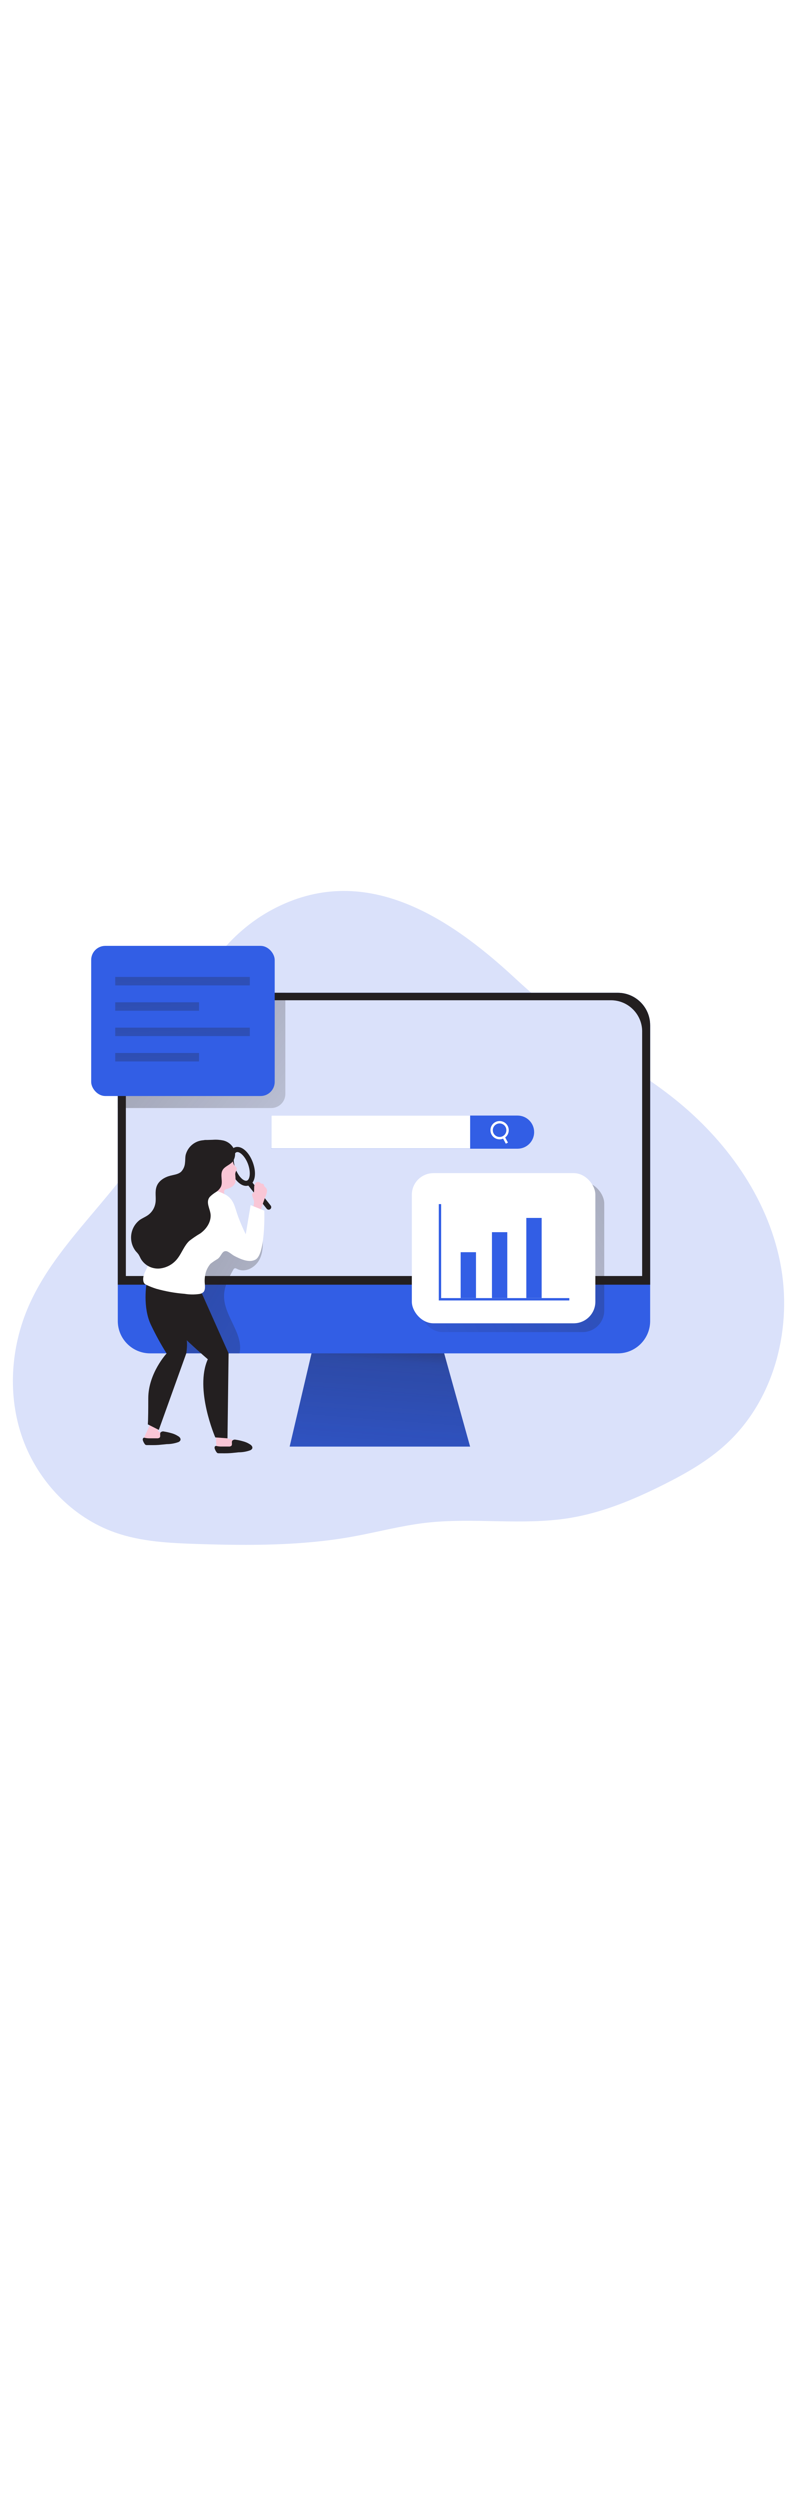 <svg id="_0528_seo" xmlns="http://www.w3.org/2000/svg" xmlns:xlink="http://www.w3.org/1999/xlink" viewBox="0 0 500 500" data-imageid="seo-1-41" imageName="SEO 1" class="illustrations_image" style="width: 158px;"><defs><style>.cls-1_seo-1-41{fill:none;stroke:#fff;stroke-miterlimit:10;stroke-width:1.5px;}.cls-2_seo-1-41{fill:url(#linear-gradient);}.cls-2_seo-1-41,.cls-3_seo-1-41,.cls-4_seo-1-41,.cls-5_seo-1-41,.cls-6_seo-1-41,.cls-7_seo-1-41,.cls-8_seo-1-41,.cls-9_seo-1-41,.cls-10_seo-1-41,.cls-11_seo-1-41,.cls-12_seo-1-41,.cls-13_seo-1-41,.cls-14_seo-1-41,.cls-15_seo-1-41{stroke-width:0px;}.cls-3_seo-1-41{isolation:isolate;opacity:.18;}.cls-3_seo-1-41,.cls-15_seo-1-41{fill:#68e1fd;}.cls-4_seo-1-41{fill:url(#linear-gradient-4-seo-1-41);}.cls-5_seo-1-41{fill:url(#linear-gradient-2-seo-1-41);}.cls-6_seo-1-41{fill:url(#linear-gradient-3-seo-1-41);}.cls-7_seo-1-41{fill:url(#linear-gradient-8-seo-1-41);}.cls-8_seo-1-41{fill:url(#linear-gradient-9-seo-1-41);}.cls-9_seo-1-41{fill:url(#linear-gradient-7-seo-1-41);}.cls-10_seo-1-41{fill:url(#linear-gradient-5-seo-1-41);}.cls-11_seo-1-41{fill:url(#linear-gradient-6-seo-1-41);}.cls-12_seo-1-41{fill:#f9c6d6;}.cls-13_seo-1-41{fill:#231f20;}.cls-14_seo-1-41{fill:#fff;}</style><linearGradient id="linear-gradient-seo-1-41" x1="-127.85" y1="-47.79" x2="-143.29" y2="243.8" gradientTransform="translate(370.39 323.75)" gradientUnits="userSpaceOnUse"><stop offset="0" stop-color="#231f20"/><stop offset=".08" stop-color="#231f20" stop-opacity=".69"/><stop offset=".21" stop-color="#231f20" stop-opacity=".32"/><stop offset="1" stop-color="#231f20" stop-opacity="0"/></linearGradient><linearGradient id="linear-gradient-2-seo-1-41" x1="-427.38" y1="-38.03" x2="-415.11" y2="127.41" gradientTransform="translate(-180.38 323.75) rotate(-180) scale(1 -1)" xlink:href="#linear-gradient-seo-1-41"/><linearGradient id="linear-gradient-3-seo-1-41" x1="-325.04" y1="-264.99" x2="-87.57" y2="-77.61" xlink:href="#linear-gradient-seo-1-41"/><linearGradient id="linear-gradient-4-seo-1-41" x1="-256.87" y1="-288.57" x2="-251.81" y2="-175.46" xlink:href="#linear-gradient-seo-1-41"/><linearGradient id="linear-gradient-5-seo-1-41" x1="-272.63" y1="-265.52" x2="-268.35" y2="-170.17" xlink:href="#linear-gradient-seo-1-41"/><linearGradient id="linear-gradient-6-seo-1-41" x1="-256.87" y1="-256.49" x2="-251.81" y2="-143.39" xlink:href="#linear-gradient-seo-1-41"/><linearGradient id="linear-gradient-7-seo-1-41" x1="-272.63" y1="-233.44" x2="-268.35" y2="-138.1" xlink:href="#linear-gradient-seo-1-41"/><linearGradient id="linear-gradient-8-seo-1-41" x1="118.28" y1="-159.92" x2="-178.83" y2="3.82" xlink:href="#linear-gradient-seo-1-41"/><linearGradient id="linear-gradient-9-seo-1-41" x1="-318.03" y1="-96.5" x2="-60.89" y2="53.18" xlink:href="#linear-gradient-seo-1-41"/></defs><g id="background_seo-1-41"><path class="cls-3_seo-1-41 targetColor" d="M172.12,34.63c-26.98,14.48-46.71,40.93-55.46,70.28-5.17,17.37-6.79,35.69-12.7,52.82-16.77,48.73-65.17,80.43-85.81,127.67-11.5,26.31-13.49,56.96-3.81,83.94,9.68,26.98,31.33,49.87,58.46,59.4,16.49,5.85,34.47,6.71,52,7.28,32.98,1.05,66.07,1.17,98.48-4.68,15.42-2.79,30.62-6.91,46.21-8.72,30.13-3.48,60.88,1.81,90.82-3,20.85-3.39,40.62-11.6,59.49-21.07,14.18-7.1,28.12-14.99,39.8-25.77,30.92-28.37,42.39-74.36,34.07-115.5-8.32-41.14-34.47-77.27-67.28-103.35-14.45-11.47-30.19-21.19-45.34-31.72-19.51-13.56-38.04-28.47-55.46-44.62C283.8,38.88,230,3.51,172.12,34.63Z" style="fill: rgb(50, 94, 229);"/><path class="cls-2_seo-1-41" d="M93.86,372.67l-1.92-.12c-6.28-.49-10.49,2.71-15.78,5.82-6.3,3.7-13.49,5.74-19.62,9.62-.91.58-1.93,1.66-1.38,2.59.37.61,1.23.7,1.96.72,15.51.3,30.98.36,46.47.36h281.04c10.25-.04,20.48-.74,30.64-2.08,1.65-.05,2.96-1.43,2.91-3.09-.04-1.37-1-2.53-2.34-2.83-8.71-3-17.47-5.8-26.26-8.41-22.35-6.71-47.44-3.78-70.45-3.3-24.22.52-48.49,1.12-72.7-.43-17.43-1.12-31.12,0-48.61.57-12.76.37-25.38,1.5-38.18,1.3l-45.46-.55c-6.77.04-13.59.24-20.32-.16Z"/></g><g id="monitor_seo-1-41"><polygon class="cls-15_seo-1-41 targetColor" points="183.33 374.38 297.53 374.38 277.32 301.74 200.37 301.74 183.33 374.38" style="fill: rgb(50, 94, 229);"/><polygon class="cls-5_seo-1-41" points="183.33 374.38 297.53 374.38 277.32 301.74 200.37 301.74 183.33 374.38"/><path class="cls-15_seo-1-41 targetColor" d="M411.49,107.67v187.36c-.07,11.28-9.25,20.39-20.53,20.35H95.04c-11.3,0-20.47-9.16-20.49-20.46V107.67c0-11.32,9.17-20.49,20.49-20.49h295.91c11.32-.02,20.51,9.13,20.53,20.44h0v.05Z" style="fill: rgb(50, 94, 229);"/><path class="cls-13_seo-1-41" d="M411.49,107.68v164.23H74.55V107.68c0-11.32,9.17-20.5,20.49-20.5h295.91c11.33,0,20.53,9.17,20.53,20.5h0Z"/><path class="cls-14_seo-1-41" d="M406.42,111.53v154.89H79.67V111.53c.09-10.89,8.96-19.65,19.85-19.62h287.02c10.9-.06,19.8,8.72,19.89,19.62Z"/><path class="cls-3_seo-1-41 targetColor" d="M406.42,111.53v154.89H79.67V111.53c.09-10.89,8.96-19.65,19.85-19.62h287.02c10.9-.06,19.8,8.72,19.89,19.62Z" style="fill: rgb(50, 94, 229);"/><path class="cls-15_seo-1-41 targetColor" d="M171.7,164.88h155.88c5.79,0,10.49,4.7,10.49,10.49h0c0,5.79-4.7,10.49-10.49,10.49h-155.88v-20.98Z" style="fill: rgb(50, 94, 229);"/><rect class="cls-14_seo-1-41" x="171.7" y="164.88" width="125.85" height="20.89"/><circle class="cls-1_seo-1-41" cx="316.2" cy="174.14" r="5.04"/><path class="cls-1_seo-1-41" d="M320.82,182.34l-2.07-3.85"/></g><g id="data_2_seo-1-41"><path class="cls-6_seo-1-41" d="M180.6,87.18v64.03c0,4.92-3.99,8.9-8.9,8.9h-97.14v-52.46c.02-11.3,9.19-20.46,20.49-20.47h85.56Z"/><rect class="cls-15_seo-1-41 targetColor" x="57.71" y="57.48" width="116.15" height="95.03" rx="8.92" ry="8.92" style="fill: rgb(50, 94, 229);"/><rect class="cls-4_seo-1-41" x="72.94" y="77.16" width="85.17" height="5.35"/><rect class="cls-10_seo-1-41" x="72.94" y="93.2" width="53.03" height="5.35"/><rect class="cls-11_seo-1-41" x="72.94" y="109.24" width="85.17" height="5.35"/><rect class="cls-9_seo-1-41" x="72.94" y="125.28" width="53.03" height="5.35"/></g><g id="data_1_seo-1-41"><rect class="cls-7_seo-1-41" x="266.28" y="206.88" width="116.15" height="95.03" rx="13.67" ry="13.67"/><rect class="cls-14_seo-1-41" x="260.66" y="201.32" width="116.15" height="95.03" rx="13.67" ry="13.67"/><polygon class="cls-15_seo-1-41 targetColor" points="360.33 281.9 277.71 281.9 277.71 220.91 279.21 220.91 279.21 280.4 360.33 280.4 360.33 281.9" style="fill: rgb(50, 94, 229);"/><rect class="cls-15_seo-1-41 targetColor" x="291.55" y="251.35" width="9.71" height="29.05" style="fill: rgb(50, 94, 229);"/><rect class="cls-15_seo-1-41 targetColor" x="311.36" y="238.68" width="9.71" height="41.71" style="fill: rgb(50, 94, 229);"/><rect class="cls-15_seo-1-41 targetColor" x="333.11" y="229.66" width="9.71" height="50.74" style="fill: rgb(50, 94, 229);"/></g><g id="character_seo-1-41"><path class="cls-8_seo-1-41" d="M151.61,315.38c2.74-12.71-10.3-23.91-9.8-36.9.21-5.71,3-10.96,5.79-15.96.16-.39.45-.72.82-.93.57-.24,1.2.12,1.75.39,5.17,2.65,11.75-1.11,14.24-6.36s2.02-11.35,1.5-17.12c-5.61,4.52-13.2,5.73-19.94,3.18-3.28-1.27-6.39-3.46-9.91-3.45s-6.76,2.4-9.32,4.96c-8.8,8.8-13.74,20.88-16.01,33.13s-1.74,26.43-1.5,38.88l42.37.18Z"/><path class="cls-12_seo-1-41" d="M136.98,373.64c-.09,1.02.26,2.04.96,2.79.37.26.8.43,1.24.51,1.18.23,2.39.31,3.6.22,2.25-.15,4.48-.48,6.69-.96l3.78-.72c.48-.02.94-.24,1.24-.61.24-.5.16-1.09-.21-1.5-.65-.75-1.49-1.3-2.43-1.59-2.27-.92-4.61-1.67-7-2.22-.4-.06-.77-.21-1.09-.45-.48-.42-.57-1.12-.9-1.66-.66-.98-1.86-1.44-3-1.15-1.09.21-2.67.94-3,2.14-.16,1.73-.11,3.48.12,5.2Z"/><path class="cls-13_seo-1-41" d="M149.21,370.03c-.79-.21-1.62.03-2.19.61-.63.91.18,2.38-.55,3.21-.46.39-1.06.57-1.66.49h-4.17c-1.12.05-2.24-.04-3.34-.27-.25-.1-.52-.14-.78-.09-.38.11-.66.43-.7.82-.04.38.02.77.16,1.12.27.76.66,1.47,1.15,2.11.14.19.31.35.51.46.24.1.49.14.75.12,2.47,0,4.95.09,7.49-.1,1.72-.12,3.43-.36,5.14-.51,2.48,0,4.95-.42,7.28-1.26.61-.21,1.12-.66,1.39-1.24.13-.52.01-1.07-.31-1.5-.33-.44-.75-.81-1.23-1.08-1.35-.87-2.83-1.51-4.39-1.9-1.5-.43-3.02-.77-4.56-1Z"/><path class="cls-12_seo-1-41" d="M91.18,369.03v.31c.15,3.33,4.5,3.42,6.94,3.3,2.24-.16,4.47-.48,6.67-.96l3.79-.72c.48-.03.93-.25,1.24-.61.23-.5.15-1.08-.21-1.5-.65-.75-1.49-1.3-2.44-1.59-2.04-.78-4.12-1.47-6.24-2.04-1.87-.55-.3-3.13-.09-4.5.08-.27.08-.56,0-.84-.21-.3-.53-.5-.88-.58-1.09-.38-2.23-.58-3.39-.61-.23-.03-.47.02-.67.13-.18.14-.31.33-.39.54l-3.61,7.72c-.36.6-.6,1.26-.72,1.95Z"/><path class="cls-13_seo-1-41" d="M92.77,271.01s-2.7,15.2,2.88,26.59c2.92,6.13,6.19,12.08,9.79,17.84,0,0-11.6,12.55-11.6,28.37s-.3,16.49-.3,16.49l6.97,3.52,17.39-48.44s1.05-6.86,0-9.19-9.97-28.81-9.97-28.81l-15.15-6.37Z"/><path class="cls-13_seo-1-41" d="M155.78,209.39c-3.6,0-7.49-3.84-9.74-9.76-2.52-6.85-1.42-13.13,2.55-14.6s8.87,2.61,11.41,9.46h0c2.53,6.86,1.5,13.15-2.53,14.61-.54.19-1.11.29-1.68.28ZM150.26,187.98c-.19,0-.39.03-.57.09-1.86.69-2.52,5.31-.61,10.49s5.4,8.23,7.25,7.49,2.52-5.31.63-10.49h0c-1.72-4.59-4.77-7.58-6.7-7.58Z"/><path class="cls-13_seo-1-41" d="M170.08,224.46c-.49,0-.96-.22-1.27-.6l-11.99-15.11c-.55-.7-.44-1.72.26-2.27,0,0,0,0,0,0h0c.69-.55,1.7-.43,2.25.25h0l11.99,15.11c.55.69.44,1.7-.25,2.25-.29.23-.64.36-1.01.35h.02Z"/><path class="cls-12_seo-1-41" d="M148.87,202.06c.19,1.59.25,3.18.19,4.78-.32,1.23-1.07,2.29-2.13,3-1.05.71-2.23,1.22-3.46,1.5-1,.08-1.74.95-1.66,1.95.01.13.04.26.07.38v4.09c.05.43-.06.86-.3,1.21-.19.19-.44.33-.7.39-2.05.48-4.14-.58-4.98-2.5-.45-.9-.96-1.78-1.5-2.64-.53-1.11-.85-2.3-.94-3.52-.4-3.92.34-7.88,2.13-11.39,1.11-2.25,2.73-4.2,4.74-5.7,1.59-1.14,4.72-2.86,6.36-.88.81.99.79,2.44,1.5,3.48.55.75,1.5,1.26,1.66,2.17s-.45,1.5-.73,2.32c-.15.43-.24.89-.24,1.35Z"/><path class="cls-12_seo-1-41" d="M160.88,210.32v-.24c.02-.94.36-1.84.97-2.55.65-.71,1.71-.86,2.53-.36.33.22.55.57.91.73s1.14,0,1.5.45.28.78.46,1.17.7.72,1.05,1.09c1.69,1.83-.18,5.1-.85,6.95-1.02,2.79-1.99,5.59-2.85,8.44-.99.15-2.01-.05-2.88-.55-.32-.19-.6-.43-.84-.72-.55-1-.67-2.18-.33-3.27.21-.82.27-1.67.18-2.52-.24-.91-.54-1.81-.9-2.68-.25-.73-.46-1.66.12-2.19.19-.18.48-.28.64-.49.14-.22.21-.47.21-.73.09-.9.02-1.68.06-2.53Z"/><path class="cls-13_seo-1-41" d="M127.82,277.58l16.86,37.8-.7,53.76-7.73-.57s-13.24-30.58-4.72-49.46c0,0-20.44-17.48-28-27.43-9.28-12.25-7.18-22.48-7.18-22.48l31.48,8.38Z"/><path class="cls-14_seo-1-41" d="M135.63,212.23c2.08.47,4.09,1.18,6,2.13,6.48,3,6.76,8.09,8.99,14.22,1.44,3.9,3.08,7.72,4.92,11.45l3.09-18.47,8.66,3.49s.85,27.28-5.5,30.94c-4.09,2.37-9.82-.39-13.49-2.29-1.35-.69-3.58-2.77-5.04-3-2.77-.37-3,2.91-5.4,4.84-1.6.93-3.14,1.96-4.6,3.1-1.37,1.6-2.39,3.46-3,5.47-.69,2.48-.9,5.06-.6,7.61.12,1.75.24,3.75-1,4.96-.71.61-1.59,1.01-2.52,1.12-3.08.44-6.21.41-9.28-.1-6.09-.48-12.11-1.56-17.99-3.22-2.12-.67-4.2-1.48-6.21-2.44-.44-.18-.84-.45-1.18-.78-.37-.43-.62-.94-.72-1.5-.79-3.72,1.89-7.16,3.24-10.72.9-2.4,1.2-4.99,2.02-7.42.9-2.71,2.58-4.5,4.08-6.89,1.21-1.89,1.89-4.12,3.1-6.07,3.24-5,6.86-9.75,10.81-14.21,2.32-2.87,4.9-5.53,7.7-7.93,3.21-2.82,7.32-4.41,11.59-4.5.78,0,1.56.07,2.32.19Z"/><path class="cls-13_seo-1-41" d="M128.84,180.48c-5.08.28-9.47,3.64-11.08,8.47-.67,1.74-.4,3.93-.67,5.8-.12,2.12-.99,4.12-2.44,5.67-1.8,1.65-4.5,1.9-6.79,2.5-3.67.93-7.33,3.12-8.68,6.67s-.21,7.18-.81,10.73c-.49,2.96-2.1,5.61-4.5,7.42-1.65,1.21-3.61,1.98-5.32,3.13-6.19,4.66-7.43,13.45-2.78,19.65,0,0,0,0,0,0l.21.27c.63.64,1.22,1.32,1.75,2.04.49.84.93,1.71,1.33,2.59,2.38,4.15,6.92,6.58,11.69,6.28,4.72-.39,9.04-2.82,11.83-6.66,2.62-3.49,4.06-7.87,7.24-10.85,2.22-1.73,4.55-3.32,6.98-4.74,3.79-2.7,6.74-7.03,6.52-11.68-.21-3.87-3.46-8.08-.45-11.51,1.12-1.11,2.37-2.08,3.72-2.91,1.36-.83,2.46-2.01,3.21-3.42,1.5-3.24-.67-7.33,1.05-10.49,1.27-2.26,4.12-3.1,6-4.98,2.04-2.3,2.53-5.59,1.24-8.38-1.33-2.74-3.82-4.74-6.79-5.44-2.17-.45-4.4-.6-6.61-.43l-3.78.12c-.7-.05-1.4,0-2.08.13Z"/><path class="cls-13_seo-1-41" d="M103.81,364.84c-.78-.21-1.62.02-2.19.6-.63.93.18,2.38-.55,3.22-.47.38-1.08.55-1.68.48h-4.21c-1.12.05-2.24-.04-3.34-.27-.25-.09-.53-.13-.79-.1-.37.12-.64.45-.69.84-.04.38.01.76.16,1.11.27.77.66,1.48,1.15,2.13.13.19.31.35.51.46.24.09.49.13.75.12,2.47,0,4.95.09,7.49-.1,1.71-.13,3.42-.37,5.14-.51,2.48,0,4.95-.43,7.28-1.26.61-.21,1.11-.67,1.38-1.26.13-.52.02-1.07-.3-1.5-.33-.44-.75-.8-1.23-1.06-1.35-.87-2.83-1.51-4.39-1.9-1.47-.43-2.98-.76-4.5-.99Z"/></g></svg>